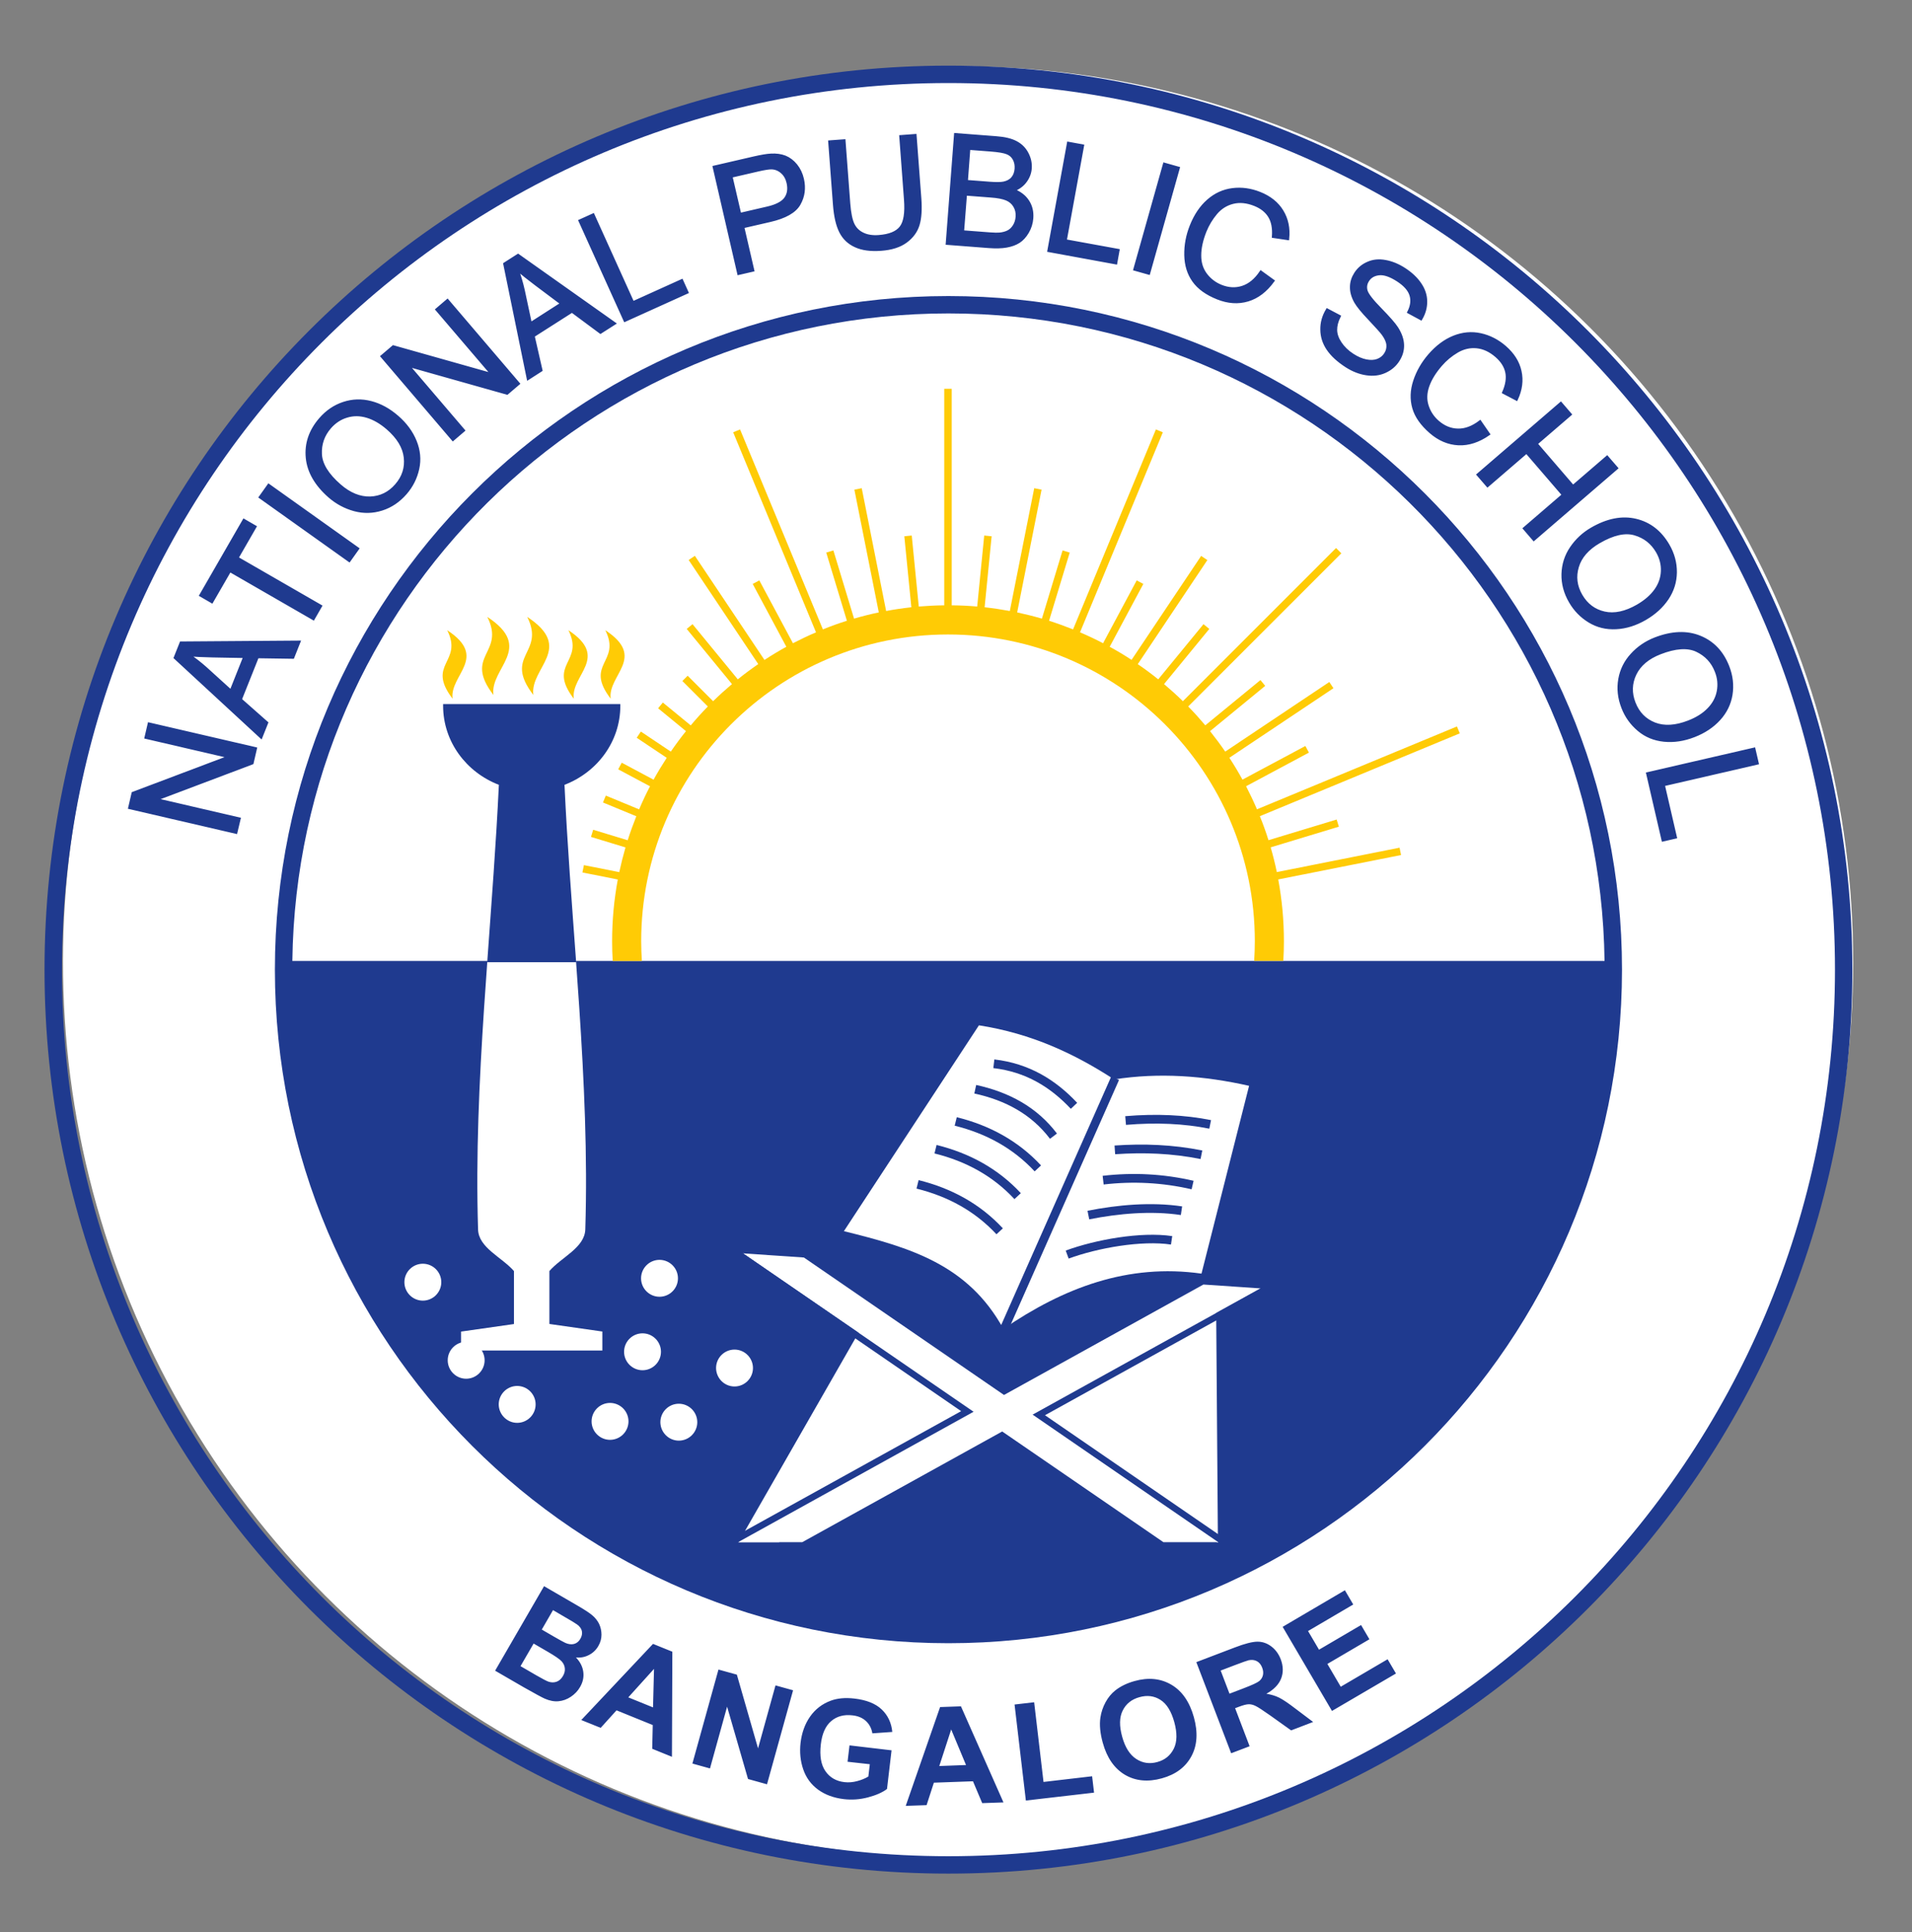<?xml version="1.0" encoding="UTF-8"?>
<!-- Generator: Adobe Illustrator 27.8.0, SVG Export Plug-In . SVG Version: 6.00 Build 0)  -->
<svg xmlns="http://www.w3.org/2000/svg" xmlns:xlink="http://www.w3.org/1999/xlink" version="1.2" id="Layer_1" x="0px" y="0px" viewBox="0 0 286 289" overflow="visible" xml:space="preserve">
<rect x="0" y="0" width="286" height="289" fill="#808080" stroke="none"/>
<ellipse transform="matrix(1.390420e-03 -1 1 1.390420e-03 -0.792 286.999)" fill-rule="evenodd" fill="#FFFFFF" cx="143.3" cy="143.9" rx="133.74" ry="133.64"></ellipse>
<ellipse transform="matrix(1.390420e-03 -1 1 1.390420e-03 -0.792 286.999)" fill="none" stroke="#FFFFFF" stroke-width="0.5" stroke-miterlimit="2.613" cx="143.3" cy="143.9" rx="133.74" ry="133.64"></ellipse>
<path fill-rule="evenodd" fill="#1F3A8F" d="M141.87,9.82L141.87,9.82C67.2,9.82,6.66,70.36,6.66,145.03  c0,74.67,60.53,135.21,135.21,135.21c74.67,0,135.21-60.53,135.21-135.21C277.08,70.36,216.54,9.82,141.87,9.82 M141.87,12.42  c73.24,0,132.61,59.37,132.61,132.61c0,73.24-59.37,132.61-132.61,132.61c-73.24,0-132.61-59.37-132.61-132.61  C9.26,71.79,68.63,12.42,141.87,12.42z"></path>
<path fill-rule="evenodd" fill="#1F3A8F" d="M141.87,44.28L141.87,44.28c55.65,0,100.75,45.11,100.75,100.75  c0,55.64-45.11,100.75-100.75,100.75c-55.65,0-100.75-45.11-100.75-100.75C41.12,89.39,86.23,44.28,141.87,44.28 M43.73,143.73  h196.28c-0.7-53.61-44.37-96.85-98.14-96.85C88.1,46.88,44.43,90.12,43.73,143.73z"></path>
<path fill-rule="evenodd" fill="#FFFFFF" d="M92.79,105.31l0,0.25c0,5.38-3.47,9.97-8.38,11.84l0.03,0.02  c1.04,22.16,3.8,44.3,3.11,66.47c-0.09,2.74-3.58,4.15-5.37,6.22v7.92l7.92,1.13V202H68.96v-2.83l7.92-1.13v-7.92  c-1.79-2.07-5.29-3.48-5.37-6.22c-0.69-22.17,2.07-44.31,3.11-66.47l0.03-0.02c-4.9-1.87-8.37-6.47-8.37-11.84l0-0.25H92.79z"></path>
<path fill-rule="evenodd" fill="#FFFFFF" d="M63.25,194.54c1.52,0,2.76-1.24,2.76-2.76c0-1.52-1.24-2.76-2.76-2.76  c-1.52,0-2.76,1.24-2.76,2.76C60.49,193.3,61.73,194.54,63.25,194.54"></path>
<path fill-rule="evenodd" fill="#FFFFFF" d="M77.36,212.82c1.52,0,2.76-1.24,2.76-2.76c0-1.52-1.24-2.76-2.76-2.76  c-1.52,0-2.76,1.24-2.76,2.76C74.61,211.58,75.85,212.82,77.36,212.82"></path>
<path fill-rule="evenodd" fill="#FFFFFF" d="M91.25,215.36c1.52,0,2.76-1.24,2.76-2.76c0-1.52-1.24-2.76-2.76-2.76  c-1.52,0-2.76,1.24-2.76,2.76C88.49,214.12,89.73,215.36,91.25,215.36"></path>
<path fill-rule="evenodd" fill="#FFFFFF" d="M96.11,204.95c1.52,0,2.76-1.24,2.76-2.76c0-1.52-1.24-2.76-2.76-2.76  c-1.52,0-2.76,1.24-2.76,2.76C93.35,203.71,94.59,204.95,96.11,204.95"></path>
<path fill-rule="evenodd" fill="#FFFFFF" d="M98.65,193.96c1.52,0,2.76-1.24,2.76-2.76c0-1.52-1.24-2.76-2.76-2.76  c-1.52,0-2.76,1.24-2.76,2.76C95.89,192.72,97.13,193.96,98.65,193.96"></path>
<path fill-rule="evenodd" fill="#FFFFFF" d="M109.87,207.38c1.52,0,2.76-1.24,2.76-2.76c0-1.52-1.24-2.76-2.76-2.76  c-1.52,0-2.76,1.24-2.76,2.76C107.12,206.14,108.35,207.38,109.87,207.38"></path>
<path fill-rule="evenodd" fill="#FFFFFF" d="M101.54,215.48c1.52,0,2.76-1.24,2.76-2.76c0-1.52-1.24-2.76-2.76-2.76  c-1.52,0-2.76,1.24-2.76,2.76C98.79,214.24,100.02,215.48,101.54,215.48"></path>
<path fill-rule="evenodd" fill="#FFFFFF" d="M69.73,206.22c1.52,0,2.76-1.24,2.76-2.76c0-1.52-1.24-2.76-2.76-2.76  c-1.52,0-2.76,1.24-2.76,2.76C66.97,204.98,68.21,206.22,69.73,206.22"></path>
<path fill-rule="evenodd" fill="#1F3A8F" d="M92.79,105.31l0,0.25c0,5.38-3.47,9.97-8.38,11.84l0.03,0.02  c0.41,8.84,1.1,17.67,1.74,26.5h-13.3c0.63-8.83,1.32-17.67,1.74-26.5l0.03-0.02c-4.9-1.87-8.37-6.47-8.37-11.84l0-0.25H92.79z"></path>
<polygon fill-rule="evenodd" fill="#FFFFFF" points="116.52,230.67 110.47,230.67 129.38,197.67 150.45,211.61 181.9,193.95   182.18,230.74 149.52,213.16 "></polygon>
<polygon fill-rule="evenodd" fill="#FFFFFF" points="110.4,230.67 145.63,211.16 111.14,187.47 120.25,188.09 150.18,208.65   180.01,192.13 188.56,192.71 154.46,211.59 182.23,230.67 174.03,230.67 149.91,214.11 120,230.67 "></polygon>
<path fill-rule="evenodd" fill="#FFFFFF" d="M150.09,198.77c-5.28-9.63-13.96-12.18-23.86-14.62l20.2-30.79  c7.9,1.23,14.35,4.28,20.2,8.08L150.09,198.77z"></path>
<path fill-rule="evenodd" fill="#FFFFFF" d="M150.09,198.77c8.98-6.14,18.61-9.83,29.63-8.27l7.12-28.09  c-6.73-1.52-13.47-2.01-20.2-0.96L150.09,198.77z"></path>
<path fill-rule="evenodd" fill="#FFCB05" d="M66.89,94.26L66.89,94.26c6.25,4.1,0.33,6.69,0.81,10.25  C63.68,99.26,69.33,99.09,66.89,94.26 M72.89,92.27L72.89,92.27c2.77,5.5-3.66,5.7,0.92,11.68C73.26,99.89,80.01,96.95,72.89,92.27z   M78.86,92.27L78.86,92.27c7.13,4.68,0.37,7.62,0.92,11.68C75.2,97.97,81.63,97.77,78.86,92.27z M85.02,94.26L85.02,94.26  c2.43,4.83-3.21,5,0.81,10.25C85.35,100.95,91.27,98.37,85.02,94.26z M90.54,94.26c6.25,4.1,0.33,6.69,0.81,10.25  C87.32,99.26,92.97,99.09,90.54,94.26z"></path>
<path fill-rule="evenodd" fill="#FFCB05" d="M141.8,94.9c25.35,0,45.9,20.55,45.9,45.9c0,0.98-0.04,1.96-0.1,2.92h4.36  c0.06-0.97,0.09-1.94,0.09-2.92c0-3.16-0.29-6.26-0.85-9.26l18.37-3.65l-0.22-1.1l-18.36,3.65c-0.26-1.25-0.57-2.49-0.92-3.7  l10.2-3.09l-0.33-1.07l-10.2,3.09c-0.38-1.22-0.81-2.42-1.29-3.59l29.91-12.39l-0.43-1.03l-29.91,12.39  c-0.5-1.17-1.05-2.32-1.63-3.45l9.4-5.03l-0.53-0.99l-9.41,5.03c-0.61-1.12-1.27-2.21-1.96-3.27l15.57-10.4l-0.62-0.93l-15.57,10.41  c-0.72-1.05-1.48-2.07-2.27-3.06l8.25-6.77l-0.71-0.87l-8.25,6.77c-0.82-0.97-1.67-1.92-2.56-2.82l22.91-22.91l-0.79-0.79  l-22.91,22.91c-0.91-0.89-1.85-1.74-2.82-2.56l6.77-8.25l-0.87-0.71l-6.77,8.25c-0.99-0.8-2.01-1.55-3.06-2.27l10.41-15.57  l-0.93-0.62L169.26,98.7c-1.06-0.7-2.15-1.35-3.27-1.96l5.03-9.4l-0.99-0.53l-5.03,9.4c-1.13-0.59-2.27-1.13-3.45-1.63l12.39-29.92  l-1.04-0.43l-12.39,29.91c-1.18-0.47-2.37-0.9-3.59-1.29l3.09-10.2l-1.07-0.32l-3.09,10.2c-1.21-0.35-2.45-0.66-3.7-0.93l3.65-18.36  l-1.1-0.22l-3.65,18.37c-1.24-0.23-2.5-0.42-3.77-0.56l1.05-10.62l-1.11-0.11l-1.05,10.62c-1.26-0.11-2.53-0.17-3.81-0.18V58.15  h-1.12v32.39c-1.28,0.01-2.55,0.08-3.81,0.18l-1.05-10.62l-1.11,0.11l1.05,10.62c-1.27,0.14-2.53,0.32-3.77,0.56l-3.65-18.37  l-1.1,0.22l3.65,18.36c-1.25,0.26-2.48,0.57-3.7,0.93l-3.09-10.2l-1.07,0.32l3.09,10.2c-1.22,0.38-2.41,0.81-3.59,1.29l-12.39-29.91  l-1.03,0.43l12.39,29.92c-1.17,0.5-2.32,1.05-3.45,1.63l-5.03-9.4l-0.99,0.53l5.03,9.4c-1.12,0.62-2.21,1.27-3.27,1.97l-10.41-15.57  l-0.93,0.62l10.41,15.57c-1.05,0.72-2.07,1.48-3.06,2.28l-6.77-8.25l-0.87,0.71l6.77,8.25c-0.97,0.82-1.91,1.67-2.82,2.56  l-3.81-3.81c-0.27,0.26-0.53,0.52-0.79,0.79l3.81,3.81c-0.89,0.91-1.74,1.85-2.56,2.83l-4.17-3.42c-0.24,0.29-0.48,0.57-0.71,0.86  l4.17,3.42c-0.8,0.99-1.55,2.01-2.27,3.06l-4.48-3c-0.21,0.31-0.42,0.62-0.62,0.93l4.49,3c-0.69,1.06-1.35,2.15-1.97,3.27  l-4.76-2.54c-0.18,0.33-0.36,0.65-0.53,0.99l4.76,2.54c-0.59,1.12-1.13,2.27-1.63,3.45l-4.98-2.06c-0.15,0.34-0.29,0.69-0.43,1.03  l4.99,2.06c-0.47,1.18-0.9,2.37-1.29,3.59l-5.16-1.57c-0.11,0.36-0.22,0.71-0.33,1.07l5.16,1.57c-0.35,1.22-0.66,2.45-0.93,3.7  l-5.29-1.05c-0.08,0.37-0.15,0.73-0.22,1.1l5.29,1.05c-0.56,3-0.85,6.09-0.85,9.26c0,0.98,0.03,1.96,0.09,2.92h4.36  c-0.06-0.97-0.1-1.94-0.1-2.92C95.9,115.45,116.45,94.9,141.8,94.9"></path>
<polygon fill-rule="evenodd" fill="#1F3A8F" points="110.42,229.53 143.77,211.07 111.12,188.63 111.14,187.47 145.63,211.16   110.4,230.67 "></polygon>
<polygon fill-rule="evenodd" fill="#1F3A8F" points="188.31,193.97 188.56,192.71 154.46,211.59 182.23,230.67 182.41,229.61   156.31,211.68 "></polygon>
<path fill="none" stroke="#1F3A8F" stroke-width="1.306" stroke-miterlimit="2.613" d="M168.37,167.6  c4.61-0.39,8.82-0.19,12.65,0.58"></path>
<path fill="none" stroke="#1F3A8F" stroke-width="1.306" stroke-miterlimit="2.613" d="M166.76,171.99  c4.31-0.3,8.63-0.14,12.95,0.73"></path>
<path fill="none" stroke="#1F3A8F" stroke-width="1.306" stroke-miterlimit="2.613" d="M165.01,176.52  c4.46-0.52,8.92-0.3,13.38,0.73"></path>
<path fill="none" stroke="#1F3A8F" stroke-width="1.306" stroke-miterlimit="2.613" d="M148.66,159.11  c5.07,0.59,8.87,2.97,11.99,6.29"></path>
<path fill="none" stroke="#1F3A8F" stroke-width="1.306" stroke-miterlimit="2.613" d="M145.88,162.92  c4.82,1.05,8.83,3.23,11.7,7.02"></path>
<path fill="none" stroke="#1F3A8F" stroke-width="1.306" stroke-miterlimit="2.613" d="M142.96,167.74  c4.85,1.2,8.99,3.48,12.28,7.02"></path>
<line fill="none" stroke="#1F3A8F" stroke-width="1.276" stroke-miterlimit="2.613" x1="166.8" y1="161.28" x2="150.14" y2="198.9"></line>
<path fill="none" stroke="#1F3A8F" stroke-width="1.305" stroke-miterlimit="2.613" d="M139.94,171.89  c4.85,1.2,8.99,3.48,12.28,7.02"></path>
<path fill="none" stroke="#1F3A8F" stroke-width="1.306" stroke-miterlimit="2.613" d="M137.25,177.15  c4.85,1.2,8.99,3.48,12.28,7.02"></path>
<path fill="none" stroke="#1F3A8F" stroke-width="1.306" stroke-miterlimit="2.613" d="M162.8,181.74  c4.41-0.88,9.4-1.33,13.93-0.65"></path>
<path fill="none" stroke="#1F3A8F" stroke-width="1.276" stroke-miterlimit="2.613" d="M159.63,187.65  c4.41-1.62,11.09-2.81,15.62-2.13"></path>
<path fill-rule="evenodd" fill="#1F3A8F" d="M199.24,255.91L199.24,255.91l-7.38-12.58l9.31-5.47l1.25,2.13l-6.76,3.97l1.64,2.79  l6.29-3.69l1.25,2.13l-6.29,3.69l2,3.41l7.01-4.11l1.25,2.13L199.24,255.91z M183.91,253.33L183.91,253.33l-1.32-3.46l2.15-0.82  c1.11-0.42,1.79-0.66,2.03-0.72c0.47-0.1,0.89-0.05,1.24,0.14c0.35,0.19,0.62,0.51,0.79,0.97c0.16,0.41,0.19,0.79,0.11,1.13  c-0.08,0.34-0.27,0.64-0.55,0.87c-0.29,0.24-1.09,0.61-2.41,1.11L183.91,253.33z M184.16,262.24L184.16,262.24l2.76-1.05l-2.17-5.69  l0.56-0.21c0.63-0.24,1.12-0.37,1.45-0.38c0.33-0.01,0.68,0.07,1.04,0.25c0.37,0.17,1.11,0.66,2.22,1.44l3.11,2.22l3.29-1.26  l-2.68-2.02c-1.06-0.81-1.86-1.35-2.41-1.62c-0.54-0.27-1.18-0.46-1.9-0.58c1.13-0.63,1.86-1.39,2.21-2.29  c0.34-0.9,0.32-1.85-0.07-2.88c-0.31-0.8-0.78-1.44-1.42-1.92c-0.63-0.47-1.33-0.71-2.08-0.7c-0.75,0.01-1.86,0.29-3.32,0.85  l-5.8,2.21L184.16,262.24z M167.86,259.78L167.86,259.78c0.44,1.6,1.15,2.7,2.11,3.32c0.96,0.62,2.01,0.77,3.15,0.45  c1.14-0.31,1.95-0.98,2.46-2c0.5-1.02,0.52-2.34,0.07-3.98c-0.45-1.61-1.13-2.72-2.06-3.31c-0.93-0.6-1.98-0.74-3.15-0.41  c-1.17,0.32-2,0.99-2.5,1.99C167.43,256.85,167.41,258.16,167.86,259.78z M164.96,260.69L164.96,260.69  c-0.4-1.43-0.52-2.7-0.36-3.79c0.12-0.8,0.38-1.57,0.77-2.29c0.39-0.72,0.88-1.31,1.46-1.77c0.77-0.61,1.73-1.08,2.88-1.4  c2.07-0.58,3.91-0.39,5.51,0.55c1.6,0.94,2.72,2.56,3.36,4.85c0.63,2.27,0.51,4.23-0.37,5.85c-0.88,1.63-2.35,2.73-4.42,3.3  c-2.09,0.58-3.93,0.4-5.52-0.53C166.69,264.52,165.58,262.93,164.96,260.69z M153.45,269.31L153.45,269.31l-1.69-14.36l2.93-0.34  l1.4,11.92l7.27-0.85l0.29,2.45L153.45,269.31z M144.5,264L144.5,264l-2.22-5.32l-1.78,5.47L144.5,264z M150.1,269.59L150.1,269.59  l-3.18,0.11l-1.38-3.27l-5.85,0.21l-1.09,3.36l-3.12,0.11l5.14-14.78l3.12-0.11L150.1,269.59z M126.78,263.51L126.78,263.51  l0.29-2.45l6.29,0.74l-0.68,5.78c-0.68,0.52-1.63,0.94-2.85,1.26c-1.21,0.32-2.42,0.4-3.61,0.26c-1.51-0.18-2.79-0.65-3.85-1.42  c-1.05-0.77-1.79-1.78-2.22-3.03c-0.43-1.25-0.56-2.57-0.4-3.97c0.18-1.51,0.65-2.82,1.42-3.92c0.77-1.1,1.8-1.9,3.09-2.38  c0.99-0.37,2.17-0.48,3.55-0.32c1.8,0.21,3.16,0.75,4.08,1.63c0.92,0.88,1.45,2,1.58,3.36l-2.98,0.21  c-0.12-0.73-0.44-1.35-0.95-1.83c-0.51-0.48-1.19-0.77-2.03-0.86c-1.27-0.15-2.34,0.14-3.18,0.86c-0.85,0.72-1.37,1.89-1.55,3.48  c-0.2,1.72,0.03,3.06,0.69,4.01c0.66,0.95,1.61,1.5,2.85,1.64c0.61,0.07,1.24,0.02,1.88-0.15c0.65-0.17,1.21-0.4,1.69-0.69  l0.22-1.84L126.78,263.51z M103.57,263.78L103.57,263.78l3.9-14.06l2.75,0.76l3.17,11.03l2.61-9.42l2.63,0.73l-3.9,14.06l-2.84-0.79  l-3.13-10.82l-2.56,9.24L103.57,263.78z M97.68,255.38L97.68,255.38l-3.7-1.5l3.85-4.26L97.68,255.38z M100.51,262.77L100.51,262.77  l0.06-15.72l-2.89-1.17l-10.73,11.39l2.9,1.17l2.37-2.62l5.42,2.2l-0.08,3.55L100.51,262.77z M79.82,245.83L79.82,245.83l-1.96,3.38  l2.36,1.37c0.92,0.53,1.52,0.84,1.79,0.94c0.42,0.15,0.83,0.16,1.22,0.03c0.39-0.13,0.72-0.42,0.98-0.87  c0.22-0.38,0.32-0.76,0.28-1.13c-0.03-0.37-0.18-0.72-0.46-1.04c-0.28-0.32-1-0.82-2.16-1.49L79.82,245.83z M82.72,240.83  L82.72,240.83l-1.68,2.91l1.67,0.97c0.99,0.57,1.62,0.92,1.87,1.03c0.46,0.2,0.89,0.25,1.29,0.15c0.39-0.11,0.71-0.36,0.94-0.77  c0.23-0.39,0.3-0.77,0.23-1.14c-0.07-0.37-0.31-0.7-0.7-0.99c-0.24-0.18-0.95-0.61-2.15-1.3L82.72,240.83z M81.38,237.25l5.05,2.93  c1,0.58,1.72,1.05,2.16,1.42c0.44,0.37,0.78,0.8,1.02,1.28c0.23,0.49,0.36,1.03,0.36,1.62c0,0.59-0.15,1.15-0.47,1.7  c-0.34,0.59-0.81,1.04-1.42,1.35c-0.6,0.31-1.25,0.43-1.93,0.36c0.64,0.67,1,1.39,1.1,2.17c0.1,0.78-0.06,1.53-0.49,2.26  c-0.33,0.58-0.79,1.06-1.37,1.45c-0.58,0.39-1.2,0.61-1.85,0.67c-0.65,0.06-1.33-0.07-2.06-0.39c-0.45-0.2-1.49-0.77-3.12-1.69  l-4.3-2.49L81.38,237.25z"></path>
<path fill-rule="evenodd" fill="#1F3A8F" d="M246.45,115.71L246.45,115.71l15.92-3.67l0.49,2.11l-14.05,3.24l1.81,7.83l-1.87,0.43  L246.45,115.71z M248.32,97.66L248.32,97.66c-1.83,0.71-3.08,1.77-3.75,3.16c-0.67,1.4-0.71,2.84-0.13,4.33  c0.59,1.52,1.61,2.55,3.05,3.12c1.44,0.56,3.14,0.46,5.1-0.3c1.24-0.48,2.24-1.11,2.99-1.89c0.76-0.78,1.24-1.67,1.43-2.67  c0.19-1.01,0.1-2.01-0.3-3.01c-0.55-1.42-1.52-2.46-2.9-3.11C252.44,96.65,250.61,96.77,248.32,97.66z M247.55,95.56L247.55,95.56  c2.52-0.98,4.77-1.07,6.72-0.27c1.96,0.8,3.35,2.27,4.19,4.42c0.55,1.41,0.7,2.8,0.48,4.19c-0.23,1.39-0.83,2.61-1.8,3.67  c-0.97,1.06-2.21,1.89-3.73,2.48c-1.54,0.6-3.04,0.83-4.5,0.68c-1.46-0.15-2.73-0.67-3.79-1.57c-1.07-0.9-1.87-2.01-2.38-3.33  c-0.56-1.44-0.71-2.85-0.46-4.25c0.25-1.4,0.86-2.62,1.83-3.67C245.06,96.87,246.21,96.09,247.55,95.56z M239.18,81.06L239.18,81.06  c-1.7,0.99-2.78,2.22-3.22,3.7c-0.45,1.48-0.27,2.91,0.53,4.3c0.82,1.41,1.98,2.28,3.49,2.62c1.51,0.34,3.18-0.02,5-1.07  c1.15-0.67,2.04-1.44,2.67-2.32c0.63-0.88,0.96-1.84,1-2.86c0.04-1.02-0.21-2-0.75-2.93c-0.77-1.32-1.88-2.2-3.34-2.63  C243.09,79.43,241.3,79.83,239.18,81.06z M238.09,79.11L238.09,79.11c-1.24,0.72-2.26,1.67-3.06,2.85c-0.8,1.18-1.21,2.49-1.25,3.91  c-0.03,1.42,0.33,2.8,1.11,4.13c0.71,1.23,1.66,2.2,2.86,2.93c1.19,0.72,2.52,1.05,3.99,0.97c1.46-0.07,2.92-0.53,4.35-1.36  c1.41-0.82,2.51-1.83,3.31-3.02c0.8-1.2,1.2-2.5,1.22-3.91c0.01-1.41-0.35-2.77-1.11-4.07c-1.16-1.99-2.76-3.24-4.82-3.73  C242.64,77.32,240.43,77.75,238.09,79.11z M221.09,71L221.09,71l12.38-10.66l1.41,1.64l-5.1,4.39l5.51,6.4l5.1-4.39l1.42,1.64  l-12.38,10.66l-1.41-1.64l5.83-5.02l-5.51-6.4l-5.83,5.02L221.09,71z M221.39,63.09L221.39,63.09c-1.13,0.85-2.23,1.26-3.32,1.23  c-1.09-0.02-2.09-0.43-3-1.22c-0.75-0.65-1.28-1.44-1.58-2.39c-0.31-0.95-0.27-1.94,0.1-2.99c0.37-1.05,1.02-2.09,1.93-3.14  c0.7-0.81,1.52-1.49,2.44-2.03c0.92-0.54,1.9-0.77,2.93-0.67c1.03,0.1,2.02,0.56,2.96,1.38c0.82,0.72,1.33,1.51,1.52,2.4  c0.19,0.88,0.04,1.89-0.46,3.04l1.93,1.01c0.66-1.42,0.84-2.81,0.54-4.17c-0.29-1.36-1.06-2.57-2.29-3.64  c-1.09-0.94-2.3-1.56-3.63-1.85c-1.34-0.29-2.66-0.17-3.99,0.36c-1.32,0.53-2.54,1.44-3.65,2.72c-1.02,1.18-1.76,2.47-2.22,3.87  c-0.46,1.4-0.5,2.73-0.14,4c0.36,1.27,1.21,2.47,2.53,3.62c1.28,1.11,2.68,1.7,4.17,1.77c1.5,0.07,3-0.42,4.5-1.46L221.39,63.09z   M198.53,46.36L198.53,46.36l1.8,0.95c-0.36,0.74-0.54,1.43-0.53,2.06c0.01,0.63,0.24,1.29,0.69,1.96c0.45,0.67,1.06,1.27,1.84,1.77  c0.69,0.45,1.37,0.74,2.03,0.87c0.66,0.13,1.24,0.1,1.73-0.09c0.49-0.19,0.88-0.5,1.15-0.93c0.28-0.43,0.39-0.88,0.35-1.37  c-0.04-0.48-0.28-1.02-0.71-1.61c-0.28-0.38-0.95-1.13-2.01-2.25c-1.07-1.12-1.76-1.97-2.1-2.56c-0.43-0.77-0.64-1.51-0.63-2.22  c0-0.72,0.22-1.39,0.62-2.02c0.45-0.7,1.06-1.22,1.85-1.56c0.78-0.35,1.65-0.44,2.61-0.26c0.96,0.17,1.9,0.56,2.82,1.15  c1.02,0.66,1.81,1.4,2.37,2.23c0.57,0.83,0.85,1.69,0.86,2.6c0.01,0.91-0.23,1.77-0.72,2.6l-1.83-0.99  c0.47-0.93,0.57-1.78,0.32-2.57c-0.25-0.79-0.91-1.53-1.96-2.21c-1.1-0.71-2.03-1.03-2.79-0.95c-0.76,0.08-1.33,0.4-1.69,0.97  c-0.32,0.49-0.4,1.01-0.25,1.56c0.15,0.54,0.85,1.46,2.11,2.74c1.26,1.29,2.09,2.23,2.48,2.84c0.56,0.88,0.85,1.72,0.87,2.54  c0.02,0.81-0.21,1.58-0.69,2.31c-0.47,0.73-1.12,1.28-1.96,1.66c-0.83,0.38-1.76,0.49-2.77,0.34c-1.01-0.15-2.01-0.54-2.99-1.17  c-1.24-0.8-2.16-1.65-2.77-2.55c-0.61-0.9-0.91-1.87-0.92-2.9C197.69,48.27,197.97,47.29,198.53,46.36z M188.61,40.7L188.61,40.7  l1.81,1.31c-1.08,1.48-2.33,2.44-3.77,2.87c-1.44,0.43-2.94,0.33-4.52-0.3c-1.63-0.65-2.83-1.51-3.59-2.59  c-0.76-1.07-1.15-2.35-1.18-3.82c-0.03-1.48,0.24-2.94,0.82-4.39c0.63-1.58,1.48-2.84,2.55-3.77c1.07-0.94,2.29-1.49,3.64-1.66  c1.36-0.17,2.7,0.02,4.04,0.55c1.52,0.6,2.64,1.5,3.36,2.68c0.73,1.19,1.02,2.56,0.86,4.12l-2.16-0.32c0.09-1.24-0.1-2.25-0.57-3.02  c-0.47-0.77-1.21-1.36-2.22-1.76c-1.16-0.46-2.25-0.57-3.25-0.32c-1,0.25-1.85,0.78-2.54,1.59c-0.69,0.82-1.24,1.73-1.64,2.73  c-0.51,1.29-0.78,2.49-0.78,3.6c-0.01,1.11,0.29,2.06,0.89,2.86c0.6,0.79,1.36,1.37,2.28,1.74c1.12,0.45,2.2,0.5,3.23,0.16  C186.91,42.62,187.82,41.87,188.61,40.7z M169.74,40.28L169.74,40.28l4.43-15.73l2.09,0.59l-4.43,15.73L169.74,40.28z M156.88,37.49  L156.88,37.49l2.93-16.07l2.13,0.39l-2.59,14.19l7.9,1.44l-0.34,1.89L156.88,37.49z M143.99,34.66L143.99,34.66l4.06,0.31  c0.7,0.05,1.19,0.06,1.48,0.03c0.5-0.05,0.93-0.17,1.28-0.35c0.35-0.18,0.65-0.47,0.89-0.85c0.24-0.38,0.39-0.83,0.43-1.35  c0.05-0.61-0.07-1.15-0.35-1.62c-0.28-0.48-0.68-0.82-1.22-1.05c-0.54-0.22-1.33-0.38-2.36-0.45l-3.77-0.29L143.99,34.66z   M144.56,27.13L144.56,27.13l3.52,0.27c0.96,0.07,1.65,0.06,2.07-0.03c0.56-0.12,1-0.36,1.3-0.72c0.31-0.36,0.48-0.82,0.53-1.39  c0.04-0.54-0.05-1.03-0.28-1.46c-0.23-0.43-0.58-0.75-1.05-0.93c-0.47-0.19-1.29-0.33-2.46-0.42l-3.26-0.25L144.56,27.13z   M141.68,36.41L141.68,36.41l1.24-16.29l6.11,0.47c1.24,0.09,2.23,0.33,2.96,0.72c0.73,0.39,1.28,0.94,1.65,1.66  c0.38,0.72,0.53,1.45,0.48,2.2c-0.05,0.69-0.29,1.34-0.72,1.92c-0.42,0.59-1.03,1.04-1.82,1.36c0.96,0.36,1.68,0.91,2.16,1.65  c0.48,0.73,0.68,1.58,0.61,2.53c-0.06,0.77-0.28,1.46-0.65,2.09c-0.37,0.63-0.81,1.11-1.31,1.43c-0.5,0.32-1.12,0.54-1.84,0.67  c-0.73,0.13-1.61,0.15-2.65,0.07L141.68,36.41z M134.73,20.42L134.73,20.42l2.16-0.16l0.71,9.41c0.12,1.64,0.04,2.95-0.26,3.94  c-0.3,0.99-0.91,1.82-1.83,2.5c-0.92,0.68-2.16,1.08-3.73,1.19c-1.52,0.11-2.79-0.05-3.79-0.51c-1.01-0.45-1.76-1.16-2.25-2.13  c-0.49-0.97-0.8-2.31-0.93-4.04l-0.71-9.41l2.16-0.16l0.71,9.4c0.11,1.41,0.32,2.45,0.63,3.1c0.31,0.65,0.8,1.14,1.47,1.45  c0.66,0.32,1.46,0.44,2.38,0.37c1.58-0.12,2.68-0.56,3.29-1.33c0.62-0.77,0.85-2.18,0.69-4.22L134.73,20.42z M110.67,32.06  L110.67,32.06l4.11-0.95c1.36-0.31,2.27-0.79,2.73-1.43c0.45-0.64,0.57-1.42,0.36-2.34c-0.15-0.66-0.45-1.2-0.9-1.59  c-0.45-0.4-0.96-0.61-1.55-0.63c-0.38-0.01-1.04,0.09-2,0.31l-4.07,0.94L110.67,32.06z M110.49,40.91L110.49,40.91l-3.67-15.92  l6.01-1.39c1.06-0.24,1.88-0.38,2.46-0.41c0.81-0.05,1.52,0.05,2.14,0.29c0.61,0.25,1.16,0.66,1.63,1.24  c0.47,0.58,0.8,1.27,0.98,2.06c0.31,1.35,0.15,2.59-0.5,3.73c-0.64,1.14-2.1,1.96-4.35,2.48l-4.08,0.94l1.5,6.49L110.49,40.91z   M93.48,47.92L93.48,47.92l9.29-4.2l-0.79-1.75l-7.32,3.31l-5.94-13.14l-1.97,0.89L93.48,47.92z M79.35,48.42L79.35,48.42  l-1.07-5.01c-0.24-1.07-0.55-2.12-0.93-3.14c0.71,0.61,1.65,1.36,2.82,2.24l3.87,2.9L79.35,48.42z M79,56.61L79,56.61l-3.51-17.14  l2-1.28l14.4,10.19l-2.07,1.32l-4.26-3.16l-5.8,3.7l1.17,5.13L79,56.61z M67.75,65.73L67.75,65.73l1.58-1.35L61,54.63l14.85,4.19  l1.69-1.44L66.93,44.95l-1.58,1.35l8.33,9.75l-14.85-4.19l-1.69,1.44L67.75,65.73z M50.82,72.62L50.82,72.62  c-1.85-1.61-2.81-3.17-2.88-4.69c-0.07-1.52,0.4-2.86,1.4-4.01c0.71-0.81,1.55-1.37,2.53-1.66c0.98-0.3,1.99-0.29,3.03,0.02  c1.04,0.31,2.06,0.9,3.07,1.77c1.59,1.38,2.47,2.83,2.64,4.38c0.17,1.54-0.27,2.93-1.34,4.15c-1.05,1.21-2.35,1.84-3.89,1.9  C53.82,74.52,52.3,73.91,50.82,72.62z M49.32,74.28L49.32,74.28c-2.04-1.78-3.17-3.72-3.37-5.82c-0.2-2.1,0.45-4.02,1.96-5.77  c0.99-1.14,2.15-1.93,3.49-2.37c1.34-0.44,2.7-0.48,4.09-0.12c1.39,0.36,2.7,1.08,3.93,2.15c1.25,1.08,2.15,2.31,2.7,3.67  c0.55,1.36,0.68,2.73,0.38,4.09c-0.3,1.37-0.91,2.59-1.84,3.66c-1.01,1.16-2.19,1.96-3.55,2.39c-1.35,0.43-2.72,0.46-4.1,0.09  C51.64,75.87,50.41,75.22,49.32,74.28z M52.24,83.84L52.24,83.84l1.26-1.77l-13.31-9.48l-1.26,1.77L52.24,83.84z M46.87,92.54  L46.87,92.54l-12.49-7.2L31.69,90l-1.66-0.96l6.46-11.21l1.66,0.96l-2.69,4.67l12.49,7.2L46.87,92.54z M34.55,103.39L34.55,103.39  l-3.79-3.44c-0.82-0.73-1.68-1.4-2.59-2c0.93,0.08,2.13,0.14,3.6,0.17l4.84,0.09L34.55,103.39z M39.05,110.24L39.05,110.24  l0.85-2.13l-3.94-3.48l2.55-6.39l5.3,0.08l0.91-2.29l-17.64,0.13l-0.88,2.21L39.05,110.24z M35.3,124.5l-15.91-3.69l0.5-2.16  l14.43-5.45l-12.49-2.9l0.47-2.02l15.92,3.69l-0.5,2.16l-14.43,5.45l12.49,2.9L35.3,124.5z"></path>
<path fill="none" stroke="#1F3A8F" stroke-width="0.43" stroke-miterlimit="2.613" d="M246.45,115.71L246.45,115.71l15.92-3.67  l0.49,2.11l-14.05,3.24l1.81,7.83l-1.87,0.43L246.45,115.71z M248.32,97.66L248.32,97.66c-1.83,0.71-3.08,1.77-3.75,3.16  c-0.67,1.4-0.71,2.84-0.13,4.33c0.59,1.52,1.61,2.55,3.05,3.12c1.44,0.56,3.14,0.46,5.1-0.3c1.24-0.48,2.24-1.11,2.99-1.89  c0.76-0.78,1.24-1.67,1.43-2.67c0.19-1.01,0.1-2.01-0.3-3.01c-0.55-1.42-1.52-2.46-2.9-3.11C252.44,96.65,250.61,96.77,248.32,97.66  z M247.55,95.56L247.55,95.56c2.52-0.98,4.77-1.07,6.72-0.27c1.96,0.8,3.35,2.27,4.19,4.42c0.55,1.41,0.7,2.8,0.48,4.19  c-0.23,1.39-0.83,2.61-1.8,3.67c-0.97,1.06-2.21,1.89-3.73,2.48c-1.54,0.6-3.04,0.83-4.5,0.68c-1.46-0.15-2.73-0.67-3.79-1.57  c-1.07-0.9-1.87-2.01-2.38-3.33c-0.56-1.44-0.71-2.85-0.46-4.25c0.25-1.4,0.86-2.62,1.83-3.67  C245.06,96.87,246.21,96.09,247.55,95.56z M239.18,81.06L239.18,81.06c-1.7,0.99-2.78,2.22-3.22,3.7c-0.45,1.48-0.27,2.91,0.53,4.3  c0.82,1.41,1.98,2.28,3.49,2.62c1.51,0.34,3.18-0.02,5-1.07c1.15-0.67,2.04-1.44,2.67-2.32c0.63-0.88,0.96-1.84,1-2.86  c0.04-1.02-0.21-2-0.75-2.93c-0.77-1.32-1.88-2.2-3.34-2.63C243.09,79.43,241.3,79.83,239.18,81.06z M238.09,79.11L238.09,79.11  c-1.24,0.72-2.26,1.67-3.06,2.85c-0.8,1.18-1.21,2.49-1.25,3.91c-0.03,1.42,0.33,2.8,1.11,4.13c0.71,1.23,1.66,2.2,2.86,2.93  c1.19,0.72,2.52,1.05,3.99,0.97c1.46-0.07,2.92-0.53,4.35-1.36c1.41-0.82,2.51-1.83,3.31-3.02c0.8-1.2,1.2-2.5,1.22-3.91  c0.01-1.41-0.35-2.77-1.11-4.07c-1.16-1.99-2.76-3.24-4.82-3.73C242.64,77.32,240.43,77.75,238.09,79.11z M221.09,71L221.09,71  l12.38-10.66l1.41,1.64l-5.1,4.39l5.51,6.4l5.1-4.39l1.42,1.64l-12.38,10.66l-1.41-1.64l5.83-5.02l-5.51-6.4l-5.83,5.02L221.09,71z   M221.39,63.09L221.39,63.09c-1.13,0.85-2.23,1.26-3.32,1.23c-1.09-0.02-2.09-0.43-3-1.22c-0.75-0.65-1.28-1.45-1.58-2.39  c-0.31-0.95-0.27-1.94,0.1-2.99c0.37-1.05,1.02-2.09,1.93-3.14c0.7-0.81,1.52-1.49,2.44-2.03c0.92-0.54,1.9-0.77,2.93-0.67  c1.03,0.1,2.02,0.56,2.96,1.38c0.82,0.72,1.33,1.51,1.52,2.4c0.19,0.88,0.04,1.9-0.46,3.04l1.93,1.01c0.66-1.42,0.84-2.81,0.54-4.17  c-0.29-1.36-1.06-2.57-2.29-3.64c-1.09-0.94-2.3-1.56-3.63-1.85c-1.34-0.29-2.66-0.17-3.99,0.36c-1.32,0.53-2.54,1.44-3.65,2.72  c-1.02,1.18-1.76,2.47-2.22,3.87c-0.46,1.4-0.5,2.73-0.14,4c0.36,1.27,1.21,2.47,2.53,3.62c1.28,1.11,2.68,1.7,4.17,1.77  c1.5,0.07,3-0.42,4.5-1.46L221.39,63.09z M198.53,46.36L198.53,46.36l1.8,0.95c-0.37,0.74-0.54,1.43-0.53,2.06  c0.01,0.63,0.24,1.29,0.69,1.96c0.45,0.67,1.06,1.27,1.84,1.77c0.69,0.45,1.37,0.74,2.03,0.87c0.66,0.13,1.24,0.1,1.73-0.09  c0.49-0.19,0.88-0.5,1.15-0.93c0.28-0.43,0.39-0.88,0.35-1.37c-0.04-0.48-0.28-1.02-0.71-1.61c-0.28-0.38-0.95-1.13-2.01-2.25  c-1.07-1.12-1.76-1.97-2.1-2.56c-0.43-0.77-0.64-1.51-0.63-2.22c0-0.72,0.22-1.39,0.62-2.02c0.45-0.7,1.06-1.22,1.85-1.56  c0.78-0.35,1.65-0.44,2.61-0.26c0.96,0.17,1.9,0.56,2.82,1.15c1.02,0.66,1.81,1.4,2.37,2.23c0.57,0.83,0.85,1.69,0.86,2.6  c0.01,0.91-0.23,1.77-0.72,2.6l-1.83-0.99c0.47-0.93,0.57-1.78,0.32-2.57c-0.25-0.79-0.91-1.53-1.96-2.21  c-1.1-0.71-2.03-1.03-2.79-0.95c-0.76,0.08-1.33,0.4-1.69,0.97c-0.32,0.49-0.4,1.01-0.25,1.56c0.15,0.54,0.85,1.46,2.11,2.74  c1.26,1.29,2.09,2.23,2.48,2.84c0.56,0.88,0.85,1.72,0.87,2.54c0.02,0.81-0.21,1.58-0.69,2.31c-0.47,0.73-1.12,1.28-1.96,1.66  c-0.83,0.38-1.76,0.49-2.77,0.34c-1.01-0.15-2.01-0.54-2.99-1.17c-1.24-0.8-2.16-1.65-2.77-2.55c-0.61-0.9-0.91-1.87-0.92-2.9  C197.69,48.27,197.97,47.29,198.53,46.36z M188.61,40.7L188.61,40.7l1.81,1.31c-1.08,1.48-2.33,2.44-3.77,2.87  c-1.44,0.43-2.94,0.33-4.52-0.3c-1.63-0.65-2.83-1.51-3.59-2.59c-0.76-1.07-1.15-2.35-1.18-3.82c-0.03-1.48,0.24-2.94,0.82-4.39  c0.63-1.58,1.48-2.84,2.55-3.77c1.07-0.94,2.29-1.49,3.64-1.66c1.36-0.17,2.7,0.02,4.04,0.55c1.52,0.6,2.64,1.5,3.36,2.68  c0.73,1.19,1.02,2.56,0.86,4.12l-2.16-0.32c0.09-1.24-0.1-2.25-0.57-3.02c-0.47-0.77-1.21-1.36-2.22-1.76  c-1.16-0.46-2.25-0.57-3.25-0.32c-1,0.25-1.85,0.78-2.54,1.59c-0.69,0.82-1.24,1.73-1.64,2.73c-0.51,1.29-0.78,2.49-0.78,3.6  c-0.01,1.11,0.29,2.06,0.89,2.86c0.6,0.79,1.36,1.37,2.28,1.74c1.12,0.45,2.2,0.5,3.23,0.16C186.91,42.62,187.82,41.87,188.61,40.7z   M169.74,40.28L169.74,40.28l4.43-15.73l2.09,0.59l-4.43,15.73L169.74,40.28z M156.88,37.49L156.88,37.49l2.93-16.07l2.13,0.39  l-2.59,14.19l7.9,1.44l-0.34,1.89L156.88,37.49z M143.99,34.66L143.99,34.66l4.06,0.31c0.7,0.05,1.19,0.06,1.48,0.03  c0.5-0.05,0.93-0.17,1.28-0.35c0.35-0.18,0.65-0.47,0.89-0.85c0.24-0.38,0.39-0.83,0.43-1.35c0.05-0.61-0.07-1.15-0.35-1.62  c-0.28-0.48-0.68-0.82-1.22-1.05c-0.54-0.22-1.33-0.38-2.36-0.45l-3.77-0.29L143.99,34.66z M144.56,27.13L144.56,27.13l3.52,0.27  c0.96,0.07,1.65,0.06,2.07-0.03c0.56-0.12,1-0.36,1.3-0.72c0.31-0.36,0.48-0.82,0.53-1.39c0.04-0.54-0.05-1.03-0.28-1.46  c-0.23-0.43-0.58-0.75-1.05-0.93c-0.47-0.19-1.29-0.33-2.46-0.42l-3.26-0.25L144.56,27.13z M141.68,36.41L141.68,36.41l1.24-16.29  l6.11,0.47c1.24,0.09,2.23,0.33,2.96,0.72c0.73,0.39,1.28,0.94,1.65,1.66c0.38,0.72,0.53,1.45,0.48,2.2  c-0.05,0.69-0.29,1.34-0.72,1.92c-0.42,0.59-1.03,1.04-1.82,1.36c0.96,0.36,1.68,0.91,2.16,1.65c0.48,0.73,0.68,1.58,0.61,2.53  c-0.06,0.77-0.28,1.46-0.65,2.09c-0.37,0.63-0.81,1.11-1.31,1.43c-0.5,0.32-1.12,0.54-1.84,0.67c-0.73,0.13-1.61,0.15-2.65,0.07  L141.68,36.41z M134.73,20.42L134.73,20.42l2.16-0.16l0.71,9.41c0.12,1.64,0.04,2.95-0.26,3.94c-0.3,0.99-0.91,1.82-1.83,2.5  c-0.92,0.68-2.16,1.08-3.73,1.19c-1.52,0.11-2.79-0.05-3.79-0.51c-1.01-0.45-1.76-1.16-2.25-2.13c-0.49-0.97-0.8-2.31-0.93-4.04  l-0.71-9.41l2.16-0.16l0.71,9.4c0.11,1.41,0.32,2.45,0.63,3.1c0.31,0.65,0.8,1.14,1.47,1.45c0.66,0.32,1.46,0.44,2.38,0.37  c1.58-0.12,2.68-0.56,3.29-1.33c0.62-0.77,0.85-2.18,0.69-4.22L134.73,20.42z M110.67,32.06L110.67,32.06l4.11-0.95  c1.36-0.31,2.27-0.79,2.73-1.43c0.45-0.64,0.57-1.42,0.36-2.34c-0.15-0.66-0.45-1.2-0.9-1.59c-0.45-0.4-0.96-0.61-1.55-0.63  c-0.38-0.01-1.04,0.09-2,0.31l-4.07,0.94L110.67,32.06z M110.49,40.91L110.49,40.91l-3.67-15.92l6.01-1.39  c1.06-0.24,1.88-0.38,2.46-0.41c0.81-0.05,1.52,0.05,2.14,0.29c0.61,0.25,1.16,0.66,1.63,1.24c0.47,0.58,0.8,1.27,0.98,2.06  c0.31,1.35,0.15,2.59-0.5,3.73c-0.64,1.14-2.1,1.96-4.35,2.48l-4.08,0.94l1.5,6.49L110.49,40.91z M93.48,47.92L93.48,47.92l9.29-4.2  l-0.79-1.75l-7.32,3.31l-5.94-13.14l-1.97,0.89L93.48,47.92z M79.35,48.42L79.35,48.42l-1.07-5.01c-0.24-1.07-0.55-2.12-0.93-3.14  c0.71,0.61,1.65,1.36,2.82,2.24l3.87,2.9L79.35,48.42z M79,56.61L79,56.61l-3.51-17.14l2-1.28l14.4,10.19l-2.07,1.32l-4.26-3.16  l-5.8,3.7l1.17,5.13L79,56.61z M67.75,65.73L67.75,65.73l1.58-1.35L61,54.63l14.85,4.19l1.69-1.44L66.93,44.95l-1.58,1.35l8.33,9.75  l-14.85-4.19l-1.69,1.44L67.75,65.73z M50.82,72.62L50.82,72.62c-1.85-1.61-2.81-3.17-2.88-4.69c-0.07-1.52,0.4-2.86,1.4-4.01  c0.71-0.81,1.55-1.37,2.53-1.66c0.98-0.3,1.99-0.29,3.03,0.02c1.04,0.31,2.06,0.9,3.07,1.77c1.59,1.38,2.47,2.83,2.64,4.38  c0.17,1.54-0.27,2.93-1.34,4.15c-1.05,1.21-2.35,1.84-3.89,1.9C53.82,74.52,52.3,73.91,50.82,72.62z M49.32,74.28L49.32,74.28  c-2.04-1.78-3.17-3.72-3.37-5.82c-0.2-2.1,0.45-4.02,1.96-5.77c0.99-1.14,2.15-1.93,3.49-2.37c1.34-0.44,2.7-0.48,4.09-0.12  c1.39,0.36,2.7,1.08,3.93,2.15c1.25,1.08,2.15,2.31,2.7,3.67c0.55,1.36,0.68,2.73,0.38,4.09c-0.3,1.37-0.91,2.59-1.84,3.66  c-1.01,1.16-2.19,1.96-3.55,2.39c-1.35,0.43-2.72,0.46-4.1,0.09C51.64,75.87,50.41,75.22,49.32,74.28z M52.24,83.84L52.24,83.84  l1.26-1.77l-13.31-9.48l-1.26,1.77L52.24,83.84z M46.87,92.54L46.87,92.54l-12.49-7.2L31.69,90l-1.66-0.96l6.46-11.21l1.66,0.96  l-2.69,4.67l12.49,7.2L46.87,92.54z M34.55,103.39L34.55,103.39l-3.79-3.44c-0.82-0.73-1.68-1.4-2.59-2  c0.93,0.08,2.13,0.14,3.6,0.17l4.84,0.09L34.55,103.39z M39.05,110.24L39.05,110.24l0.85-2.13l-3.94-3.48l2.55-6.39l5.3,0.08  l0.91-2.29l-17.64,0.13l-0.88,2.21L39.05,110.24z M35.3,124.5l-15.91-3.69l0.5-2.16l14.43-5.45l-12.49-2.9l0.47-2.02l15.92,3.69  l-0.5,2.16l-14.43,5.45l12.49,2.9L35.3,124.5z"></path>
</svg>

